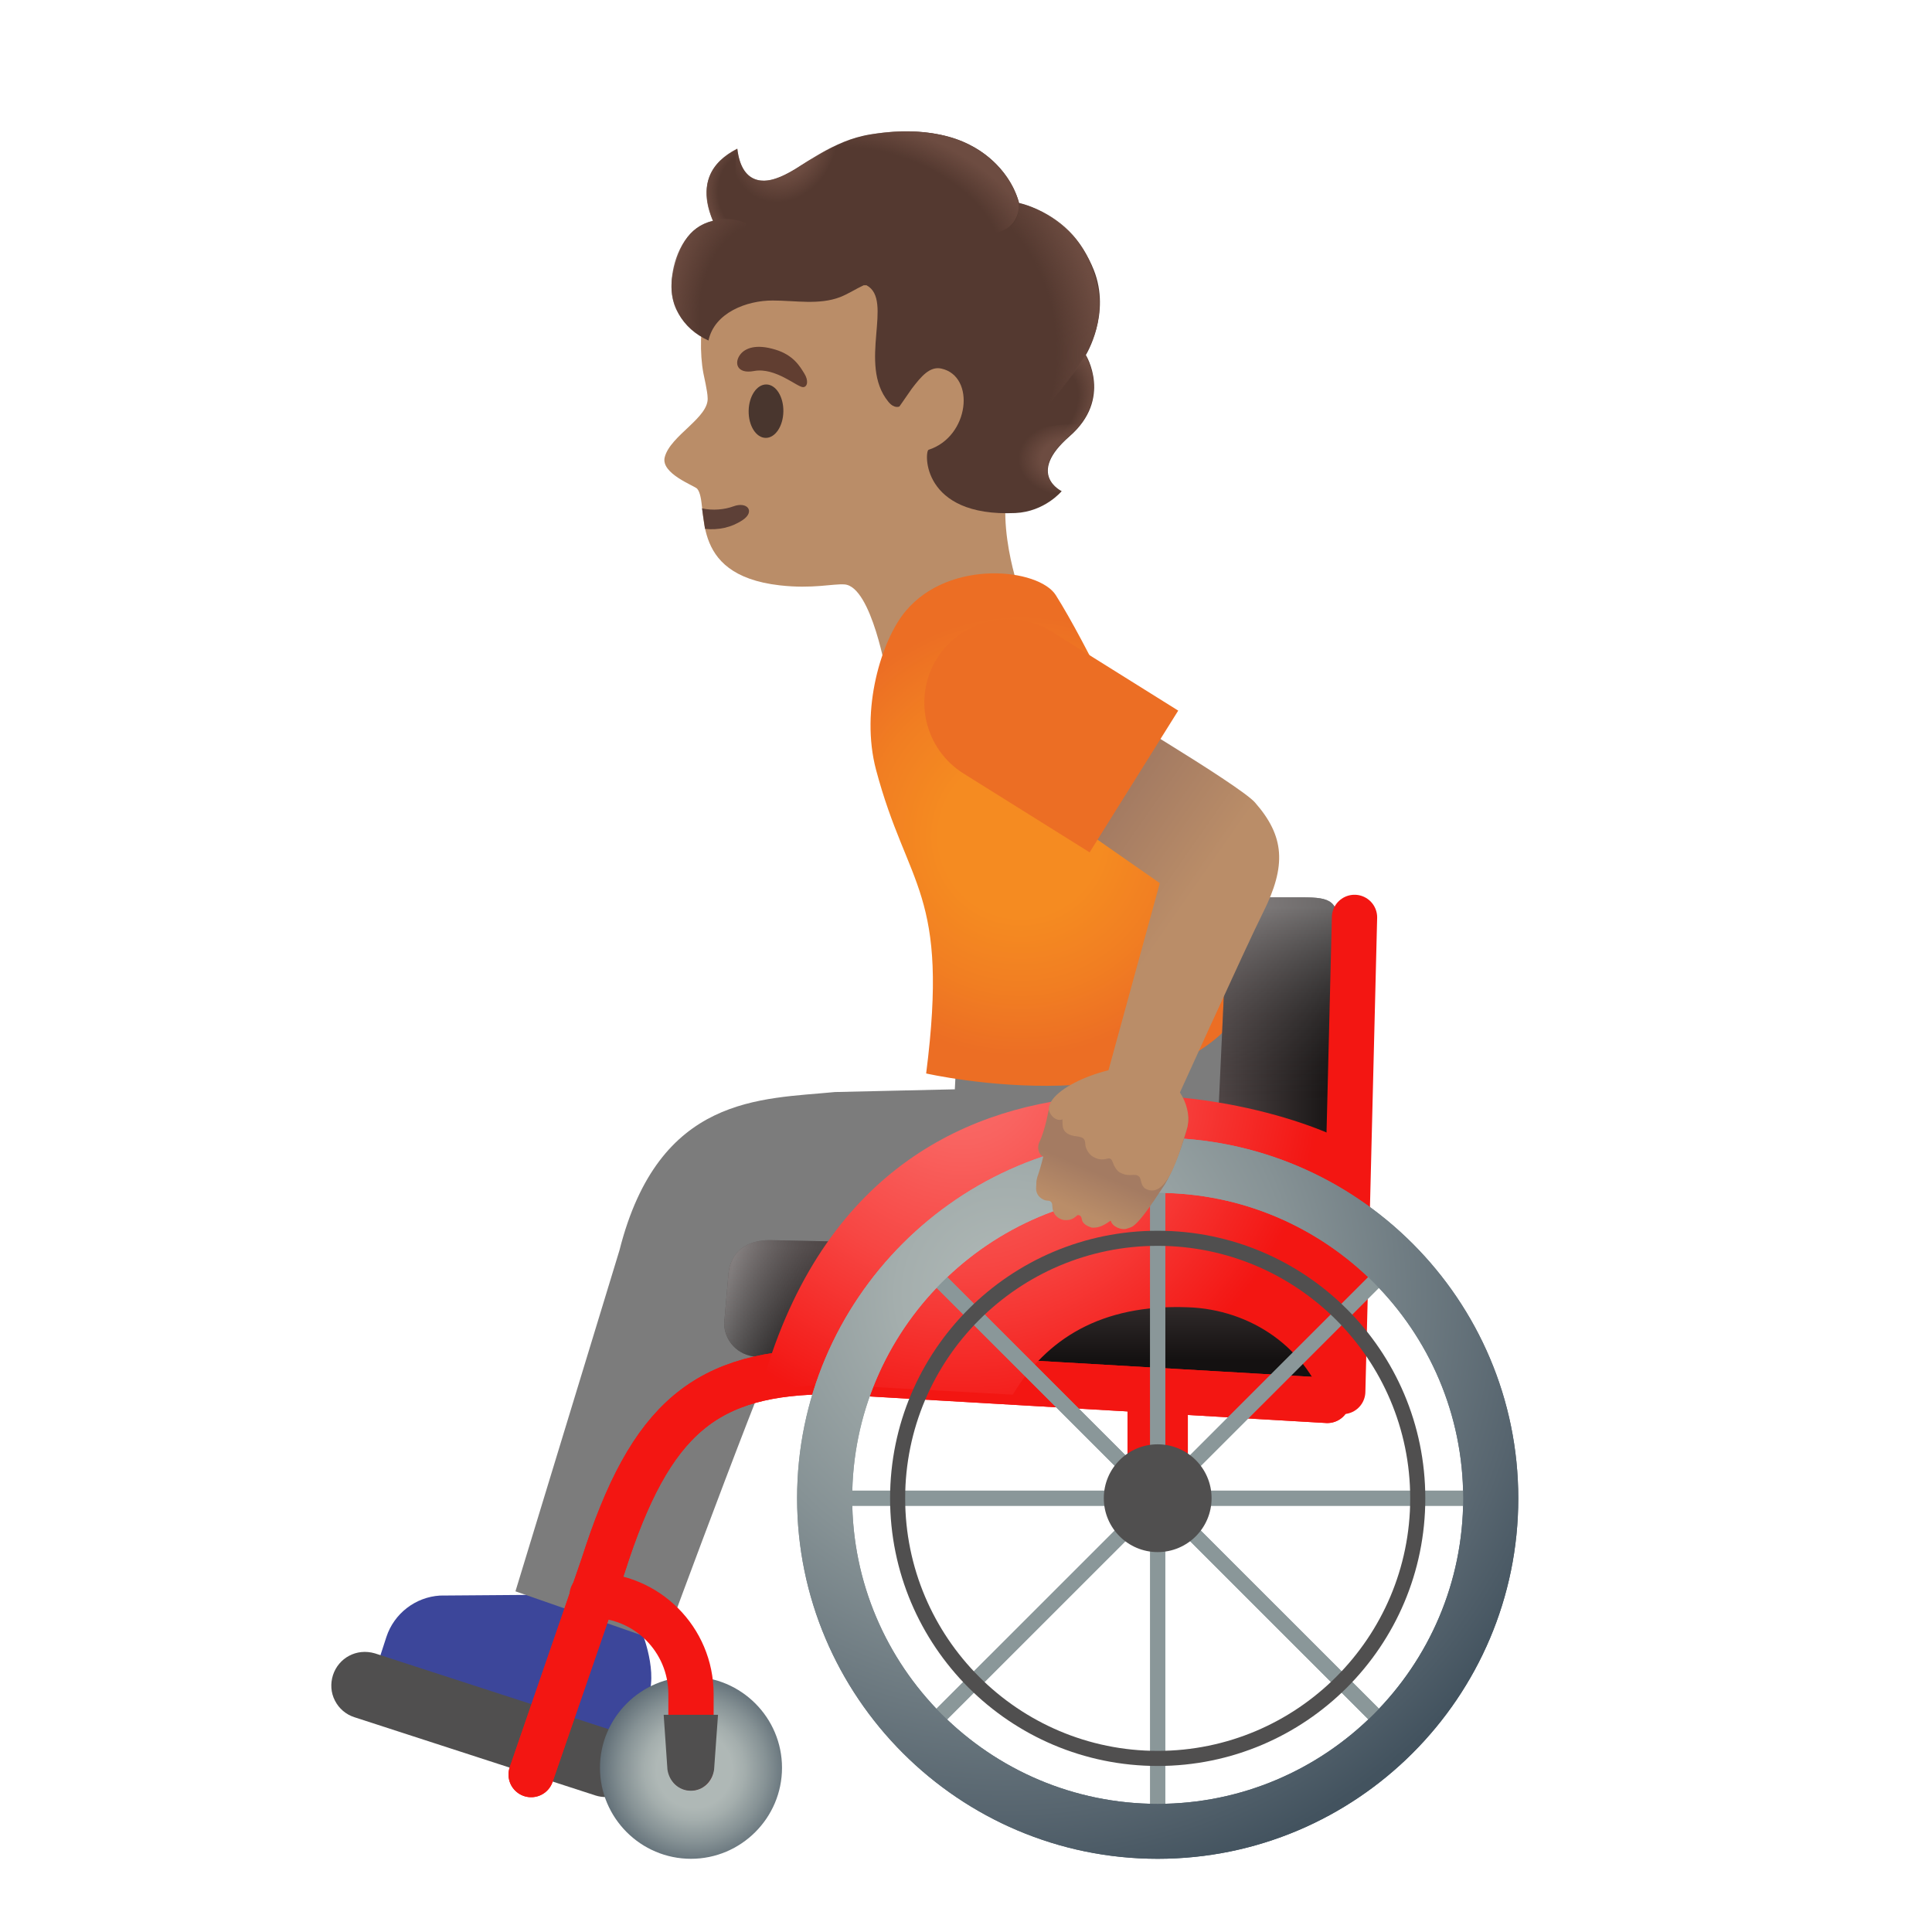 <?xml version="1.0" encoding="utf-8"?>
<!-- Generator: Adobe Illustrator 24.0.3, SVG Export Plug-In . SVG Version: 6.00 Build 0)  -->
<svg version="1.1" id="Layer_1" xmlns="http://www.w3.org/2000/svg" xmlns:xlink="http://www.w3.org/1999/xlink" x="0px" y="0px"
	 viewBox="0 0 128 128" style="enable-background:new 0 0 128 128;" xml:space="preserve">
<g id="face">
	<g id="head">
		<path style="fill:#BA8D68;" d="M69,17.83c-2.37-4.24-8-7.71-12.82-7.14c-5.4,0.64-8.46,4.37-9.44,9.23
			c-0.36,1.76-0.38,3.53-0.14,4.8c0.03,0.15,0.28,1.26,0.28,1.6c0.14,1.33-2.47,2.52-2.84,3.97c-0.28,1.09,1.98,1.89,2.15,2.09
			c0.85,1.02-0.78,5.69,5.47,6.4c2.18,0.25,3.54-0.12,4.3-0.06c1.8,0.15,2.8,6.11,2.8,6.11l8.75-5.76c0,0-2.09-5.86,0.07-8.95
			C70.17,26.44,70.52,20.56,69,17.83z"/>
	</g>
	<path id="mouth" style="fill:#5D4037;" d="M46.71,35.04c0.87,0.09,1.74-0.08,2.5-0.59c0.83-0.56,0.31-1.25-0.63-0.9
		c-0.57,0.21-1.36,0.29-2.07,0.13L46.71,35.04z"/>
	
		<ellipse id="eye" transform="matrix(0.014 -1 1 0.014 22.8 77.59)" style="fill:#49362E;" cx="50.73" cy="27.24" rx="1.77" ry="1.15"/>
	<path id="eyebrow" style="fill:#613E31;" d="M49.96,24.58c-1.15,0.22-1.34-0.55-0.91-1.1c0.32-0.41,1.03-0.71,2.31-0.32
		c1.21,0.36,1.64,1.12,1.93,1.59c0.29,0.46,0.21,0.89-0.08,0.9C52.82,25.66,51.38,24.32,49.96,24.58z"/>
</g>
<path id="hair" style="fill:#543930;" d="M72.46,17.87c-1.51-3.77-4.94-4.42-4.94-4.42s-1.31-5.87-9.82-4.55
	c-2.61,0.41-4.28,2.04-5.83,2.76c-1.34,0.62-2.75,0.48-3.02-1.81c-1.79,0.93-2.58,2.37-1.61,4.78c-1.7,0.4-2.32,1.87-2.67,3.55
	c-0.39,1.87,0.63,3.61,2.37,4.38c0.39-1.85,2.55-2.66,4.26-2.65c1.5,0,3.07,0.31,4.47-0.23c0.53-0.21,1.03-0.54,1.55-0.78
	c0.12,0,0.19,0,0.19,0c1.83,0.98-0.6,5.21,1.44,7.71c0.4,0.5,0.74,0.32,0.74,0.32l0.82-1.18c0.62-0.81,1.19-1.5,1.96-1.33
	c2.28,0.51,1.86,4.51-0.85,5.38c-0.27,0.09-0.51,4.47,5.75,4.19c1.95-0.09,3.07-1.45,3.07-1.45c0,0-2.38-1.11,0.52-3.63
	c2.87-2.49,1.08-5.39,1.08-5.39S73.63,20.79,72.46,17.87z"/>
<g id="shoe">
	<path style="fill:#3C469A;" d="M40.7,115.68c0.6,0.19,1.25-0.14,1.44-0.74l0.85-2.67c0.58-1.81-0.59-4.47-0.59-4.47l-6.64-2.14
		l-6.61,0.05c-1.63,0.1-3.04,1.19-3.55,2.74l-0.39,1.2c-0.17,0.53,0.12,1.09,0.65,1.26L40.7,115.68z"/>
</g>
<g id="pants">
	<path style="fill:#7C7C7C;" d="M80.41,66l-17.02,3.62l-0.13,2.55l-7.94,0.18c-4.88,0.48-11.67,0.17-14.28,10.49l-6.89,22.59
		l9.85,3.43c0,0,7.9-21.46,8.4-21.43c0.5,0.02,15.14,0.81,24.77-0.5C86.78,85.64,80.41,66,80.41,66z"/>
</g>
<g id="shirt">
	
		<radialGradient id="SVGID_1_" cx="67.2" cy="72.604" r="14.602" gradientTransform="matrix(0.95 -0.312 -0.312 -0.95 26.441 145.327)" gradientUnits="userSpaceOnUse">
		<stop  offset="0.367" style="stop-color:#F58B21"/>
		<stop  offset="0.697" style="stop-color:#F17E22"/>
		<stop  offset="1" style="stop-color:#EC6E24"/>
	</radialGradient>
	<path style="fill:url(#SVGID_1_);" d="M61.36,71.12C62.9,59.04,60.14,58.89,58.04,51c-1.06-4,0.37-8.61,1.95-10.5
		c2.91-3.5,8.84-2.84,9.96-1.07c4.1,6.51,12.73,26.79,12.73,26.79C77.98,74.9,61.36,71.12,61.36,71.12z"/>
</g>
<g id="Wheelchair">
	
		<linearGradient id="SVGID_2_" gradientUnits="userSpaceOnUse" x1="67.849" y1="89.993" x2="67.849" y2="82.548" gradientTransform="matrix(1 0 0 1 0 0.11)">
		<stop  offset="0" style="stop-color:#141111"/>
		<stop  offset="1" style="stop-color:#4E4545"/>
	</linearGradient>
	<path style="fill:url(#SVGID_2_);" d="M50.1,89.88c-1.19-0.06-2.12-1.04-2.12-2.22l0.29-3.36c0.17-1.35,1.16-2.14,2.72-2.14
		l28.57,0.58l8.16,8.96C87.72,91.69,50.1,89.88,50.1,89.88z"/>
	
		<linearGradient id="SVGID_3_" gradientUnits="userSpaceOnUse" x1="87.574" y1="37.778" x2="48.597" y2="44.476" gradientTransform="matrix(1 0 0 -1 0 128)">
		<stop  offset="0.785" style="stop-color:#212121;stop-opacity:0"/>
		<stop  offset="1" style="stop-color:#BFBEBE"/>
	</linearGradient>
	<path style="opacity:0.5;fill:url(#SVGID_3_);enable-background:new    ;" d="M50.1,89.88c-1.19-0.06-2.12-1.04-2.12-2.22
		l0.29-3.36c0.17-1.35,1.16-2.14,2.72-2.14l28.57,0.58l8.16,8.96C87.72,91.69,50.1,89.88,50.1,89.88z"/>
	
		<linearGradient id="SVGID_4_" gradientUnits="userSpaceOnUse" x1="88.668" y1="75.07" x2="80.945" y2="75.07" gradientTransform="matrix(1 0 0 1 0 0.11)">
		<stop  offset="0" style="stop-color:#141111"/>
		<stop  offset="1" style="stop-color:#4E4545"/>
	</linearGradient>
	<path style="fill:url(#SVGID_4_);" d="M80.34,82l0.88-19.03c0-2.34,0.43-3.52,2.79-3.52h2.23c2,0,2.46,0.22,2.46,2.35l-0.23,29.12
		L80.34,82z"/>
	
		<linearGradient id="SVGID_5_" gradientUnits="userSpaceOnUse" x1="84.519" y1="90.688" x2="84.519" y2="60.004" gradientTransform="matrix(1 0 0 1 0 0.11)">
		<stop  offset="0.573" style="stop-color:#212121;stop-opacity:0"/>
		<stop  offset="1" style="stop-color:#BFBEBE"/>
	</linearGradient>
	<path style="opacity:0.5;fill:url(#SVGID_5_);enable-background:new    ;" d="M80.34,82l0.88-19.03c0-2.34,0.43-3.52,2.79-3.52
		h2.23c2,0,2.46,0.22,2.46,2.35l-0.23,29.12L80.34,82z"/>
	
		<line style="fill:none;stroke:#F31612;stroke-width:4;stroke-linejoin:round;stroke-miterlimit:10;" x1="76.7" y1="99.26" x2="76.7" y2="92.12"/>
	<path style="fill:#504F4F;" d="M42.12,115.83c-0.27-0.53-0.73-0.92-1.29-1.1l-15.99-5.19c-1.23-0.36-2.41,0.31-2.78,1.44
		c-0.18,0.57-0.14,1.17,0.13,1.69c0.27,0.53,0.73,0.92,1.29,1.1l15.99,5.19c0.23,0.07,0.45,0.1,0.67,0.1c0.98,0,1.82-0.62,2.11-1.54
		C42.44,116.96,42.39,116.36,42.12,115.83z"/>
	
		<radialGradient id="SVGID_6_" cx="41.997" cy="117.155" r="7.37" gradientTransform="matrix(1 0 0 1 4 0.11)" gradientUnits="userSpaceOnUse">
		<stop  offset="0.341" style="stop-color:#AFB8B6"/>
		<stop  offset="0.453" style="stop-color:#A4AEAD"/>
		<stop  offset="0.649" style="stop-color:#869295"/>
		<stop  offset="0.904" style="stop-color:#57656F"/>
		<stop  offset="1" style="stop-color:#43535F"/>
	</radialGradient>
	<path style="fill:url(#SVGID_6_);" d="M45.78,123.15c-3.33,0-6.03-2.71-6.03-6.03s2.71-6.03,6.03-6.03c3.33,0,6.03,2.71,6.03,6.03
		S49.1,123.15,45.78,123.15z"/>
	
		<line style="fill:none;stroke:#F31612;stroke-width:3;stroke-linecap:round;stroke-linejoin:round;stroke-miterlimit:10;" x1="89.74" y1="60.78" x2="88.96" y2="92.19"/>
	<path style="fill:none;stroke:#F31612;stroke-width:3;stroke-linecap:round;stroke-linejoin:round;stroke-miterlimit:10;" d="
		M87.94,92.78l-32.82-1.91c-8.36,0-12.02,3.02-15.15,12.83l-4.78,13.87"/>
	<path style="fill:none;stroke:#F31612;stroke-width:3;stroke-linecap:round;stroke-linejoin:round;stroke-miterlimit:10;" d="
		M87.94,92.78l-32.82-1.91c-8.36,0-12.02,3.02-15.15,12.83l-4.78,13.87"/>
	<path style="fill:none;stroke:#F31612;stroke-width:3;stroke-linecap:round;stroke-linejoin:round;stroke-miterlimit:10;" d="
		M39.23,105.69c3.62,0,6.55,2.93,6.55,6.55v4.88"/>
	
		<radialGradient id="SVGID_7_" cx="59.739" cy="70.919" r="23.868" gradientTransform="matrix(1 0 0 1 4 0.11)" gradientUnits="userSpaceOnUse">
		<stop  offset="0" style="stop-color:#FA6E6B"/>
		<stop  offset="0.197" style="stop-color:#F96360"/>
		<stop  offset="0.542" style="stop-color:#F74643"/>
		<stop  offset="0.993" style="stop-color:#F31613"/>
		<stop  offset="1" style="stop-color:#F31612"/>
	</radialGradient>
	<path style="fill:url(#SVGID_7_);" d="M87.94,93.5c0,0,2.16,0.12,2.16-1.97s0.34-15.09,0.34-15.09
		c-3.17-2.91-32.45-12.37-40.07,15.72l4.22-0.45L67.1,92.4c2.2-3.66,5.83-6.01,11.6-5.79C82.85,86.75,86.68,89.29,87.94,93.5z"/>
	
		<radialGradient id="SVGID_8_" cx="72.699" cy="99.155" r="1.107" gradientTransform="matrix(1 0 0 1 4 0.11)" gradientUnits="userSpaceOnUse">
		<stop  offset="0" style="stop-color:#6E7D85"/>
		<stop  offset="0.619" style="stop-color:#50606B"/>
		<stop  offset="1" style="stop-color:#43535F"/>
	</radialGradient>
	<circle style="fill:url(#SVGID_8_);" cx="76.7" cy="99.26" r="1.11"/>
	<path style="fill:#8A9799;" d="M76.7,98.65c0.33,0,0.61,0.27,0.61,0.61s-0.27,0.61-0.61,0.61s-0.61-0.27-0.61-0.61
		S76.37,98.65,76.7,98.65 M76.7,97.65c-0.89,0-1.61,0.72-1.61,1.61s0.72,1.61,1.61,1.61s1.61-0.72,1.61-1.61S77.59,97.65,76.7,97.65
		z"/>
	<line style="fill:none;stroke:#8A9799;stroke-miterlimit:10;" x1="76.7" y1="78.56" x2="76.7" y2="119.97"/>
	<line style="fill:none;stroke:#8A9799;stroke-miterlimit:10;" x1="91.35" y1="84.62" x2="62.06" y2="113.9"/>
	<line style="fill:none;stroke:#8A9799;stroke-miterlimit:10;" x1="91.35" y1="113.9" x2="62.06" y2="84.62"/>
	<line style="fill:none;stroke:#8A9799;stroke-miterlimit:10;" x1="55.99" y1="99.26" x2="97.41" y2="99.26"/>
	
		<radialGradient id="SVGID_9_" cx="62.742" cy="85.606" r="40.144" gradientTransform="matrix(1 0 0 1 4 0.11)" gradientUnits="userSpaceOnUse">
		<stop  offset="0.017" style="stop-color:#AFB8B6"/>
		<stop  offset="0.183" style="stop-color:#A4AEAD"/>
		<stop  offset="0.475" style="stop-color:#869295"/>
		<stop  offset="0.857" style="stop-color:#57656F"/>
		<stop  offset="1" style="stop-color:#43535F"/>
	</radialGradient>
	<path style="fill:url(#SVGID_9_);" d="M76.7,123.15c-13.17,0-23.89-10.72-23.89-23.89S63.53,75.38,76.7,75.38
		s23.89,10.72,23.89,23.89S89.88,123.15,76.7,123.15z M76.7,79.03c-11.16,0-20.24,9.08-20.24,20.24s9.08,20.24,20.24,20.24
		s20.24-9.08,20.24-20.24S87.86,79.03,76.7,79.03z"/>
	
		<radialGradient id="SVGID_10_" cx="72.699" cy="99.155" r="1.107" gradientTransform="matrix(1 0 0 1 4 0.11)" gradientUnits="userSpaceOnUse">
		<stop  offset="0" style="stop-color:#6E7D85"/>
		<stop  offset="0.619" style="stop-color:#50606B"/>
		<stop  offset="1" style="stop-color:#43535F"/>
	</radialGradient>
	<circle style="fill:url(#SVGID_10_);" cx="76.7" cy="99.26" r="1.11"/>
	<path style="fill:#8A9799;" d="M76.7,98.65c0.33,0,0.61,0.27,0.61,0.61s-0.27,0.61-0.61,0.61s-0.61-0.27-0.61-0.61
		S76.37,98.65,76.7,98.65 M76.7,97.65c-0.89,0-1.61,0.72-1.61,1.61s0.72,1.61,1.61,1.61s1.61-0.72,1.61-1.61S77.59,97.65,76.7,97.65
		z"/>
	<line style="fill:none;stroke:#8A9799;stroke-miterlimit:10;" x1="76.7" y1="78.56" x2="76.7" y2="119.97"/>
	<line style="fill:none;stroke:#8A9799;stroke-miterlimit:10;" x1="91.35" y1="84.62" x2="62.06" y2="113.9"/>
	<line style="fill:none;stroke:#8A9799;stroke-miterlimit:10;" x1="91.35" y1="113.9" x2="62.06" y2="84.62"/>
	<line style="fill:none;stroke:#8A9799;stroke-miterlimit:10;" x1="55.99" y1="99.26" x2="97.41" y2="99.26"/>
	
		<radialGradient id="SVGID_11_" cx="62.742" cy="85.606" r="40.144" gradientTransform="matrix(1 0 0 1 4 0.11)" gradientUnits="userSpaceOnUse">
		<stop  offset="0.017" style="stop-color:#AFB8B6"/>
		<stop  offset="0.183" style="stop-color:#A4AEAD"/>
		<stop  offset="0.475" style="stop-color:#869295"/>
		<stop  offset="0.857" style="stop-color:#57656F"/>
		<stop  offset="1" style="stop-color:#43535F"/>
	</radialGradient>
	<path style="fill:url(#SVGID_11_);" d="M76.7,123.15c-13.17,0-23.89-10.72-23.89-23.89S63.53,75.38,76.7,75.38
		s23.89,10.72,23.89,23.89S89.88,123.15,76.7,123.15z M76.7,79.03c-11.16,0-20.24,9.08-20.24,20.24s9.08,20.24,20.24,20.24
		s20.24-9.08,20.24-20.24S87.86,79.03,76.7,79.03z"/>
	<path style="fill:#504F4F;" d="M76.7,82.54c9.22,0,16.73,7.5,16.73,16.73s-7.5,16.73-16.73,16.73s-16.73-7.5-16.73-16.73
		S67.48,82.54,76.7,82.54 M76.7,81.54c-9.79,0-17.73,7.94-17.73,17.73s7.94,17.73,17.73,17.73s17.73-7.94,17.73-17.73
		S86.49,81.54,76.7,81.54z"/>
	<circle style="fill:#504F4F;" cx="76.7" cy="99.26" r="3.57"/>
	<path style="fill:#504F4F;" d="M43.97,113.61l0.25,3.63c0.12,0.8,0.75,1.4,1.55,1.4l0,0c0.8,0,1.42-0.6,1.54-1.4l0.26-3.63H43.97z"
		/>
</g>
<g id="arm">
	<g>
		
			<linearGradient id="SVGID_12_" gradientUnits="userSpaceOnUse" x1="83.207" y1="61.98" x2="71.207" y2="70.352" gradientTransform="matrix(1 0 0 -1 0 128)">
			<stop  offset="0.5" style="stop-color:#BA8D68"/>
			<stop  offset="1" style="stop-color:#A47B62"/>
		</linearGradient>
		<path style="fill:url(#SVGID_12_);" d="M72.12,46.08l-5.16,5.54l9.88,6.89l-3.68,13.42l4.41,1.78c0,0,5.14-11.34,6.1-13.23
			c1.58-3.14,1.44-5.08-0.53-7.32C82.09,51.98,72.12,46.08,72.12,46.08z"/>
	</g>
</g>
<g id="handGroup">
	<g id="hand_1_">
		
			<linearGradient id="SVGID_13_" gradientUnits="userSpaceOnUse" x1="71.499" y1="47.739" x2="72.615" y2="50.344" gradientTransform="matrix(1 0 0 -1 0 128)">
			<stop  offset="0" style="stop-color:#BA8D68"/>
			<stop  offset="1" style="stop-color:#A47B62"/>
		</linearGradient>
		<path style="fill:url(#SVGID_13_);" d="M77.9,72.43c-0.23-0.18-0.43-0.35-0.62-0.51c-0.39-0.33-0.76-0.64-1.35-1.01
			c-0.72-0.44-4.15,0.93-4.93,1.22c-0.26,0.1-0.5,0.19-0.72,0.29c-0.3,0.13-0.53,0.36-0.63,0.63c-0.04,0.05-0.08,0.11-0.12,0.2
			c-0.01,0.04-0.02,0.07-0.02,0.11c0,0.01-0.25,1.5-0.65,2.31c-0.16,0.31-0.07,0.84,0.26,0.96c0,0-0.19,0.77-0.33,1.16
			c-0.17,0.46-0.12,0.61-0.14,0.82c-0.04,0.36,0.1,0.63,0.36,0.8c0.32,0.21,0.44,0.08,0.59,0.19s0.1,0.29,0.14,0.5
			c0.11,0.56,0.58,0.71,0.77,0.73c0.62,0.06,0.8-0.33,0.91-0.33c0.2,0.01,0.24,0.18,0.26,0.31c0.06,0.28,0.36,0.43,0.64,0.52
			c0.73,0.08,1.26-0.54,1.28-0.44c0.08,0.37,0.72,0.65,1.09,0.5c0.31-0.13,0.5,0.12,2.35-2.72c0.37-0.5,0.97-1.84,1.37-3.12
			l0.19-0.61C78.9,73.98,78.63,73,77.9,72.43z"/>
	</g>
	<g id="hand">
		
			<linearGradient id="SVGID_14_" gradientUnits="userSpaceOnUse" x1="72.824" y1="51.264" x2="70.592" y2="47.357" gradientTransform="matrix(1 0 0 -1 0 128)">
			<stop  offset="0.5" style="stop-color:#BA8D68"/>
			<stop  offset="1" style="stop-color:#A47B62"/>
		</linearGradient>
		<path style="fill:url(#SVGID_14_);" d="M76.21,70.82c-1.76-0.67-6.6,1.02-6.72,2.61c-0.03,0.36,0.46,0.92,0.9,0.73
			c0,0,0,0.43,0.03,0.53c0.14,0.54,0.76,0.57,0.95,0.6c0.35,0.05,0.52,0.13,0.53,0.48c0.01,0.33,0.23,0.7,0.52,0.87
			c0.32,0.18,0.57,0.22,0.96,0.12c0.18-0.05,0.28,0.06,0.34,0.24c0.08,0.25,0.28,0.59,0.49,0.69c0.39,0.2,0.64,0.16,0.92,0.15
			c0.18,0,0.26,0.02,0.38,0.16c0.09,0.12,0.08,0.59,0.39,0.76c1.39,0.73,2.2-2.24,2.73-3.97C79.03,73.53,78.2,71.58,76.21,70.82z"/>
	</g>
</g>
<g id="shirt_x5F_arm">
	<path style="fill:#EC6E24;" d="M72.19,56.47l5.87-9.39l-8.35-5.22c-2.59-1.62-6.01-0.83-7.63,1.76l0,0
		c-1.62,2.59-0.83,6.01,1.76,7.63L72.19,56.47z"/>
</g>
<g id="hairHighlights">
	
		<radialGradient id="SVGID_15_" cx="64.263" cy="103.507" r="13.495" gradientTransform="matrix(0.214 0.977 0.725 -0.159 -25.925 -24.223)" gradientUnits="userSpaceOnUse">
		<stop  offset="0.699" style="stop-color:#6D4C41;stop-opacity:0"/>
		<stop  offset="1" style="stop-color:#6D4C41"/>
	</radialGradient>
	<path style="fill:url(#SVGID_15_);" d="M69.32,27.02c1.7-2.24,4.98-5.18,2.79-9.88c-0.86-1.84-2.51-3.14-4.58-3.68
		c0,0,0.04,0.7-0.33,1.28c-0.47,0.75-1.68,0.78-1.68,0.78C69.36,20.19,69.04,23.16,69.32,27.02z"/>
	
		<radialGradient id="SVGID_16_" cx="51.729" cy="119.746" r="3.463" gradientTransform="matrix(0.912 0.409 0.485 -1.082 -53.33 117.815)" gradientUnits="userSpaceOnUse">
		<stop  offset="0.58" style="stop-color:#6D4C41"/>
		<stop  offset="1" style="stop-color:#6D4C41;stop-opacity:0"/>
	</radialGradient>
	<path style="fill:url(#SVGID_16_);" d="M55.64,9.5c-0.77,0.3-2.27,1.26-2.57,1.45c-0.34,0.22-1.66,1.12-2.65,1.01
		c-1.44-0.15-1.52-1.86-1.58-2.12c-0.21,0.89-0.43,4.8,2.51,4.82c1.73,0.01,2.68-1.58,3.22-2.89C54.77,11.3,55.56,9.69,55.64,9.5z"
		/>
	
		<radialGradient id="SVGID_17_" cx="49.243" cy="116.621" r="3.093" gradientTransform="matrix(0.998 -0.07 -0.086 -1.22 10.649 158.509)" gradientUnits="userSpaceOnUse">
		<stop  offset="0.702" style="stop-color:#6D4C41;stop-opacity:0"/>
		<stop  offset="1" style="stop-color:#6D4C41"/>
	</radialGradient>
	<path style="fill:url(#SVGID_17_);" d="M47.23,14.63c0,0,0.95-0.3,2.21,0.14c-1.23-0.88-0.61-4.91-0.61-4.91
		C48.59,10,45.75,11.19,47.23,14.63z"/>
	
		<radialGradient id="SVGID_18_" cx="37.997" cy="107.62" r="6.544" gradientTransform="matrix(0.916 0.136 0.177 -1.392 -3.854 165.018)" gradientUnits="userSpaceOnUse">
		<stop  offset="0.598" style="stop-color:#6D4C41;stop-opacity:0"/>
		<stop  offset="1" style="stop-color:#6D4C41"/>
	</radialGradient>
	<path style="fill:url(#SVGID_18_);" d="M47.23,14.63c-1.92,0.44-2.61,2.56-2.72,3.84c-0.06,0.72,0,1.5,0.35,2.14
		c0.77,1.43,1.75,1.77,2.07,1.95l2.52-7.79C48.84,14.61,48.41,14.36,47.23,14.63z"/>
	
		<radialGradient id="SVGID_19_" cx="156.674" cy="52.039" r="10.672" gradientTransform="matrix(-0.938 -0.394 -0.218 0.528 217.302 48.947)" gradientUnits="userSpaceOnUse">
		<stop  offset="0.699" style="stop-color:#6D4C41;stop-opacity:0"/>
		<stop  offset="1" style="stop-color:#6D4C41"/>
	</radialGradient>
	<path style="fill:url(#SVGID_19_);" d="M62.86,9.06c2.54,0.69,4.22,2.63,4.63,4.35c0.12,0.51-0.1,4.75-9.12-0.62
		c-3.35-2-3.07-3.12-2.69-3.29C57,8.9,60.02,8.29,62.86,9.06z"/>
	
		<radialGradient id="SVGID_20_" cx="361.812" cy="20.039" r="3.3" gradientTransform="matrix(-1 -4.600000e-03 3.400000e-03 -0.742 432.502 46.947)" gradientUnits="userSpaceOnUse">
		<stop  offset="0.538" style="stop-color:#6D4C41"/>
		<stop  offset="1" style="stop-color:#6D4C41;stop-opacity:0"/>
	</radialGradient>
	<path style="fill:url(#SVGID_20_);" d="M66.69,31.2c-0.49-3.44,4.89-3.08,4.89-3.08s-0.31,0.36-0.85,0.87
		c-0.76,0.71-1.24,1.33-1.33,2c-0.13,1.02,0.91,1.54,0.91,1.54S67.5,33.35,66.69,31.2z"/>
	
		<radialGradient id="SVGID_21_" cx="68.796" cy="100.993" r="4.414" gradientTransform="matrix(0.667 -0.745 -0.553 -0.495 78.707 128.236)" gradientUnits="userSpaceOnUse">
		<stop  offset="0.699" style="stop-color:#6D4C41;stop-opacity:0"/>
		<stop  offset="1" style="stop-color:#6D4C41"/>
	</radialGradient>
	<path style="fill:url(#SVGID_21_);" d="M71.91,23.51c0,0-2.15,3.44-2.85,3.68c-0.84,0.28,1.77,1.71,1.77,1.71
		S73.61,26.8,71.91,23.51z"/>
</g>
</svg>
